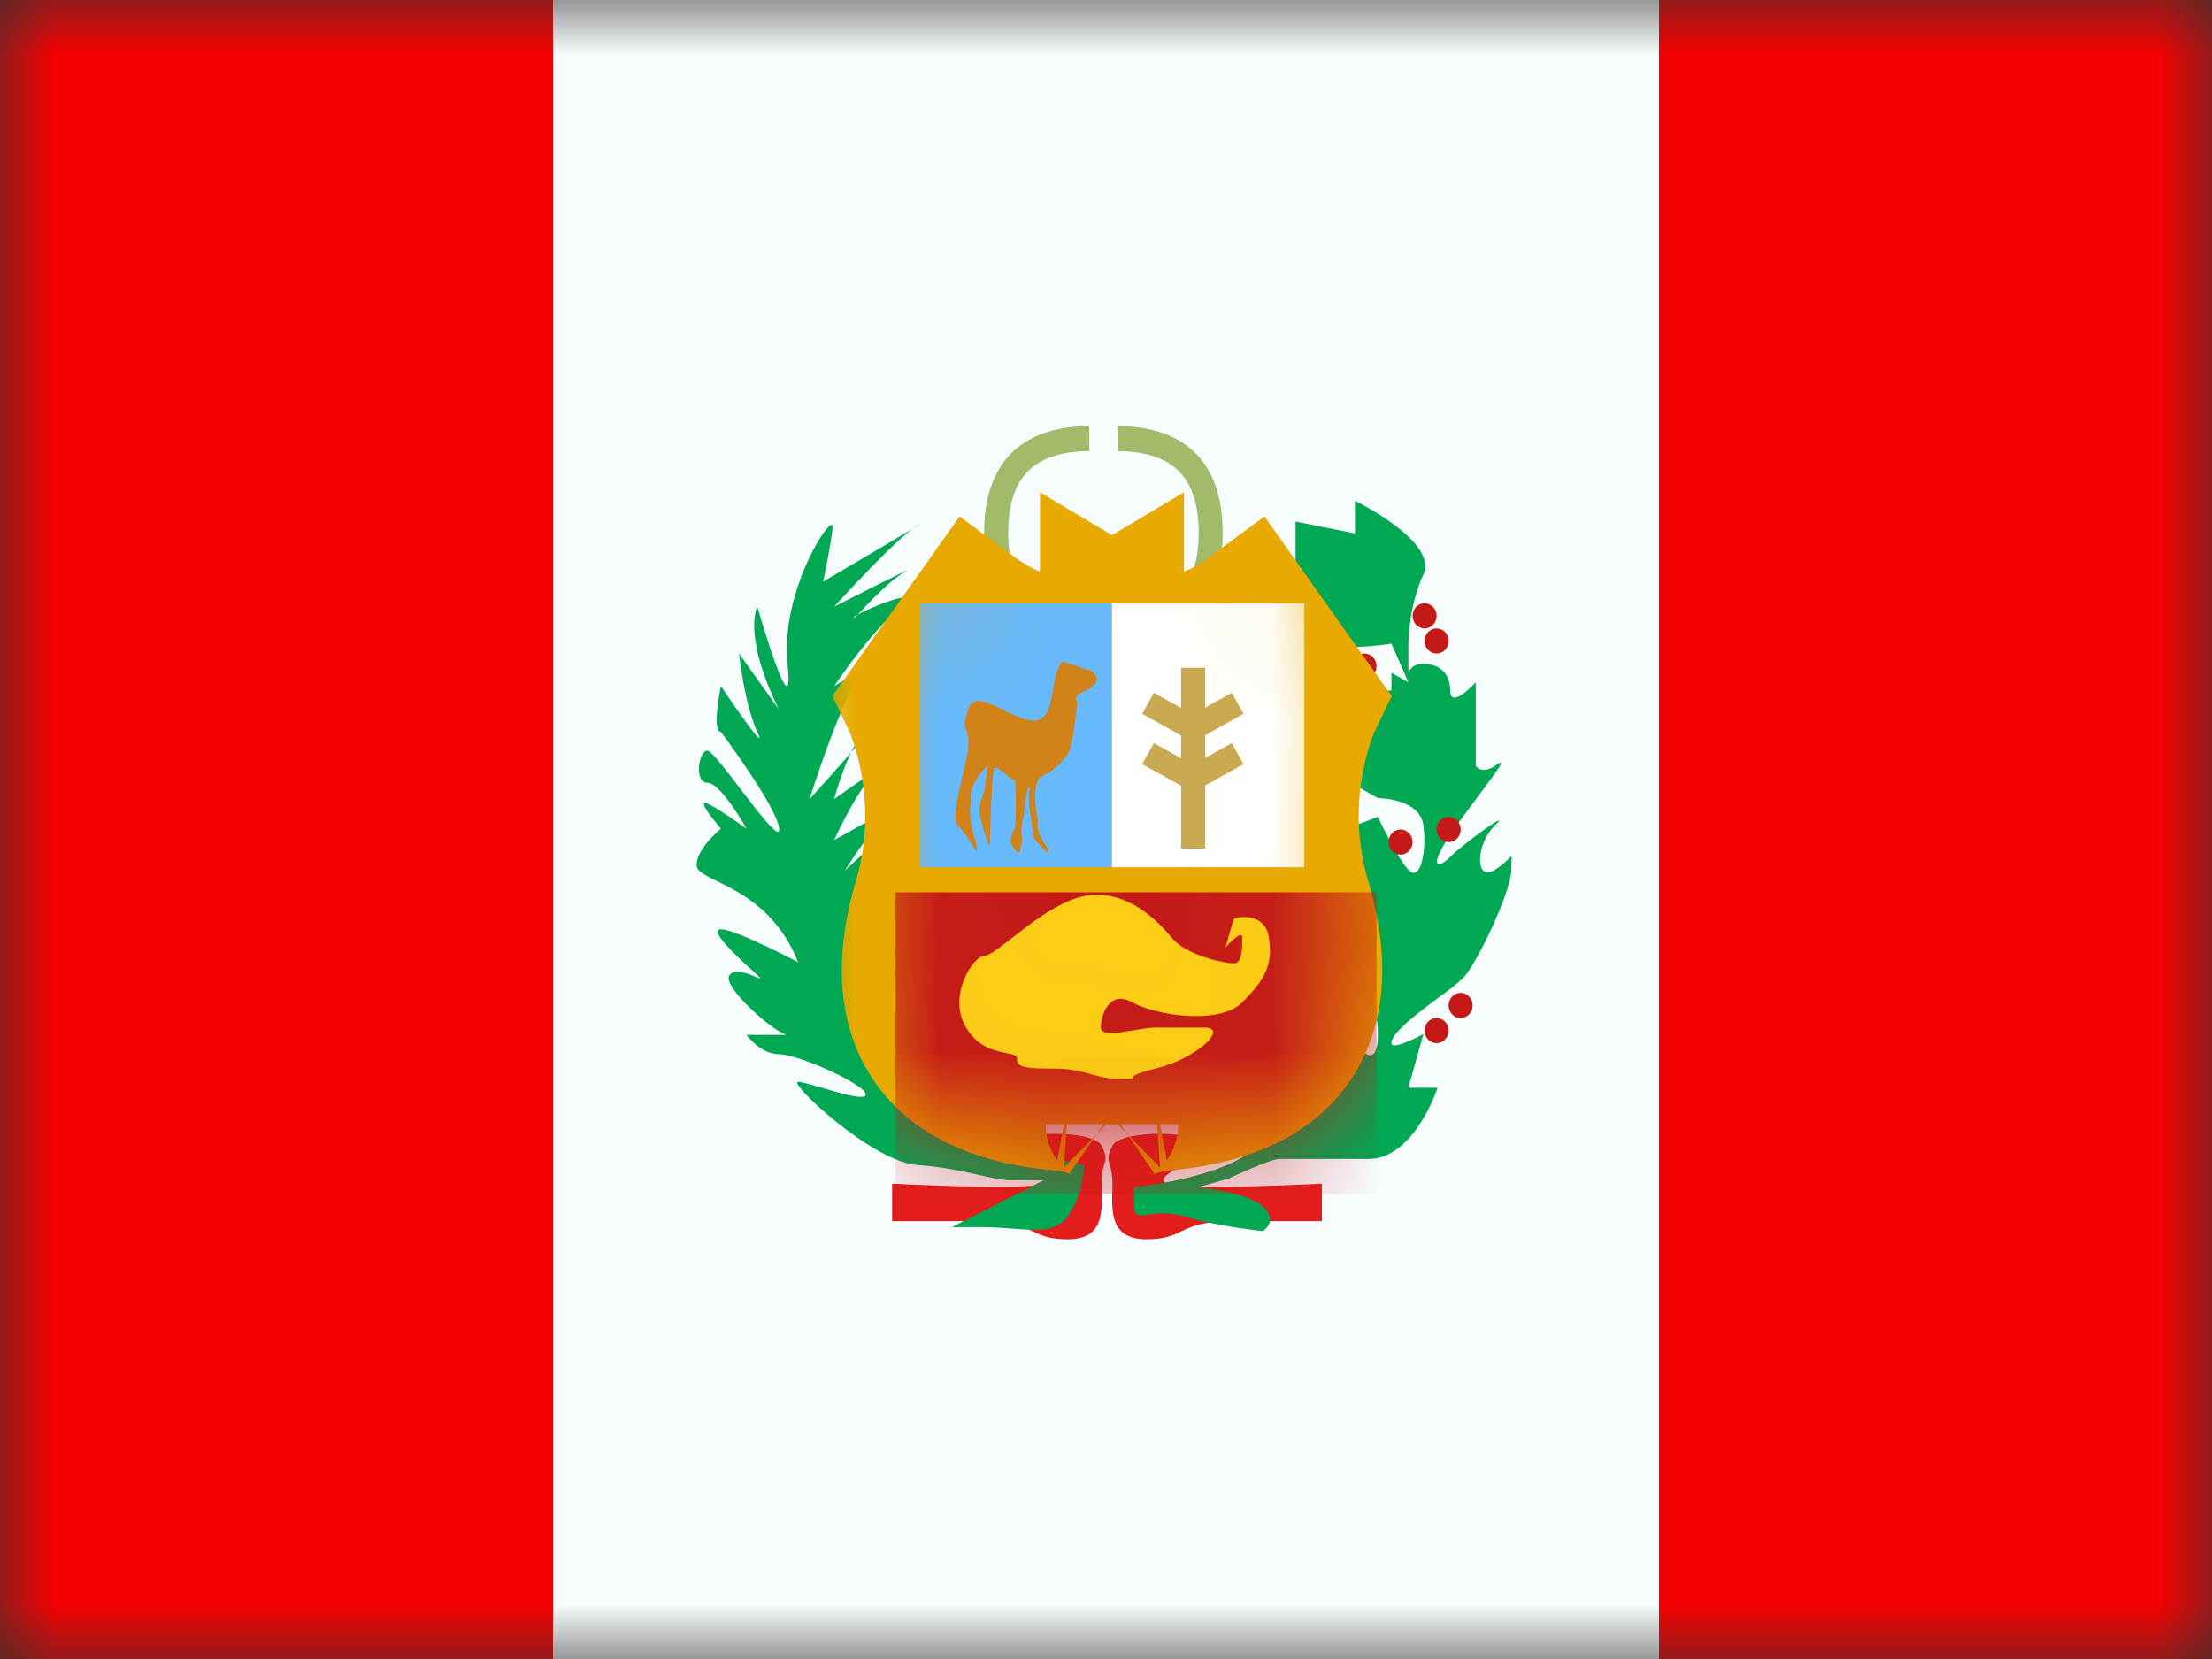 <svg width="20" height="15" viewBox="0 0 20 15" fill="none" xmlns="http://www.w3.org/2000/svg">
<rect x="0" y="0" width="20" height="15" fill="#333333" stroke="none"/>
<mask id="mask0_270_60939" style="mask-type:luminance" maskUnits="userSpaceOnUse" x="0" y="0" width="20" height="15">
<rect width="20" height="15" fill="white"/>
</mask>
<g mask="url(#mask0_270_60939)">
<path fill-rule="evenodd" clip-rule="evenodd" d="M5 0H15.625V15H5V0Z" fill="#F7FCFF"/>
<path fill-rule="evenodd" clip-rule="evenodd" d="M15 0H20V15H15V0Z" fill="#F50101"/>
<path fill-rule="evenodd" clip-rule="evenodd" d="M0 0H5V15H0V0Z" fill="#F50101"/>
<path d="M9.838 5.466L9.859 5.692C9.235 5.755 8.898 5.45 8.898 4.817C8.898 4.189 9.228 3.856 9.848 3.852L9.849 4.079C9.347 4.082 9.116 4.316 9.116 4.817C9.116 5.313 9.34 5.516 9.838 5.466Z" fill="#A2BB6A"/>
<path d="M10.115 5.466L10.094 5.692C10.718 5.755 11.055 5.45 11.055 4.817C11.055 4.189 10.725 3.856 10.105 3.852L10.104 4.079C10.606 4.082 10.838 4.316 10.838 4.817C10.838 5.313 10.613 5.516 10.115 5.466Z" fill="#A2BB6A"/>
<path fill-rule="evenodd" clip-rule="evenodd" d="M9.462 10.702C9.283 10.766 8.066 10.702 8.066 10.702V11.041H8.873C9.142 11.041 9.244 11.089 9.337 11.133C9.416 11.17 9.489 11.205 9.653 11.205C9.972 11.205 9.966 10.968 9.961 10.77C9.961 10.747 9.96 10.724 9.96 10.702C9.96 10.618 9.973 10.571 9.983 10.535C9.998 10.482 10.007 10.451 9.96 10.359C9.881 10.206 9.13 10.226 9.13 10.359C9.13 10.422 9.244 10.488 9.345 10.546C9.459 10.611 9.557 10.668 9.462 10.702ZM10.556 10.702C10.735 10.766 11.952 10.702 11.952 10.702V11.041H11.145C10.876 11.041 10.774 11.089 10.681 11.133C10.602 11.17 10.529 11.205 10.365 11.205C10.046 11.205 10.052 10.968 10.057 10.77C10.057 10.747 10.058 10.724 10.058 10.702C10.058 10.618 10.045 10.571 10.035 10.535C10.02 10.482 10.011 10.451 10.058 10.359C10.137 10.206 10.888 10.226 10.888 10.359C10.888 10.422 10.774 10.488 10.673 10.546C10.559 10.611 10.461 10.668 10.556 10.702Z" fill="#E31D1C"/>
<path fill-rule="evenodd" clip-rule="evenodd" d="M10.254 10.734C10.254 10.734 11.204 10.64 11.418 10.297C11.633 9.955 11.991 9.371 12.117 9.229C12.242 9.088 12.251 9.431 12.251 9.431C12.251 9.431 12.458 9.726 12.458 9.349C12.458 8.973 12.31 9.236 12.117 8.67C11.923 8.104 11.814 7.548 11.868 7.464C11.923 7.38 12.052 7.548 12.052 7.464C12.052 7.38 12.052 7.216 12.052 7.216L12.251 7.464L12.458 7.386C12.458 7.386 12.629 7.751 12.734 7.865C12.839 7.978 12.901 7.713 12.87 7.464C12.839 7.216 12.458 7.216 12.458 7.216C12.458 7.216 11.97 6.953 11.97 6.843C11.97 6.733 12.181 6.765 12.181 6.765L12.117 6.424C12.117 6.424 12.291 6.632 12.374 6.528C12.458 6.424 12.251 6.243 12.251 6.243H12.581V6.083L12.734 6.169L12.581 5.82C12.581 5.82 12.133 5.887 12.052 5.82C11.97 5.752 11.714 5.489 11.714 5.489V5.365H11.566L11.714 5.114V4.716L12.251 4.823V4.528C12.251 4.528 13.006 4.896 12.87 5.193C12.734 5.489 12.734 5.82 12.734 5.82V6.083C12.734 6.083 12.757 6.002 12.87 6.002C12.983 6.002 13.112 6.061 13.112 6.243C13.112 6.424 13.343 6.169 13.343 6.169V6.925C13.343 6.925 13.397 7.006 13.516 6.925C13.634 6.843 13.582 6.907 13.226 7.386C12.87 7.865 12.998 7.866 13.112 7.748C13.226 7.631 13.689 7.297 13.516 7.464C13.343 7.631 13.332 7.981 13.516 7.865C13.7 7.748 13.665 7.666 13.665 7.865C13.665 8.063 13.34 8.739 13.226 8.845C13.112 8.951 13.006 9.016 12.87 9.123C12.734 9.229 12.581 9.355 12.581 9.431C12.581 9.508 12.87 9.349 12.87 9.349L12.734 9.835H12.998C12.998 9.835 12.788 10.479 12.374 10.479C11.961 10.479 11.649 10.479 11.566 10.479C11.483 10.479 11.108 10.656 11.108 10.656L10.833 10.734C10.833 10.734 11.271 10.776 11.418 10.908C11.566 11.039 11.418 11.131 11.418 11.131C11.418 11.131 11.013 11.09 10.711 10.999C10.408 10.908 10.254 11.081 10.254 10.908C10.254 10.734 10.254 10.734 10.254 10.734Z" fill="#00A854"/>
<path fill-rule="evenodd" clip-rule="evenodd" d="M12.989 5.568C12.989 5.631 12.941 5.682 12.88 5.682C12.82 5.682 12.772 5.631 12.772 5.568C12.772 5.505 12.82 5.455 12.88 5.455C12.941 5.455 12.989 5.505 12.989 5.568ZM12.446 6.023C12.446 6.085 12.397 6.136 12.337 6.136C12.277 6.136 12.228 6.085 12.228 6.023C12.228 5.96 12.277 5.909 12.337 5.909C12.397 5.909 12.446 5.96 12.446 6.023ZM12.989 5.909C13.049 5.909 13.098 5.858 13.098 5.795C13.098 5.733 13.049 5.682 12.989 5.682C12.929 5.682 12.88 5.733 12.88 5.795C12.88 5.858 12.929 5.909 12.989 5.909ZM12.772 7.614C12.772 7.676 12.723 7.727 12.663 7.727C12.603 7.727 12.554 7.676 12.554 7.614C12.554 7.551 12.603 7.5 12.663 7.5C12.723 7.5 12.772 7.551 12.772 7.614ZM12.228 9.091C12.288 9.091 12.337 9.04 12.337 8.977C12.337 8.915 12.288 8.864 12.228 8.864C12.168 8.864 12.12 8.915 12.12 8.977C12.12 9.04 12.168 9.091 12.228 9.091ZM13.098 9.318C13.098 9.381 13.049 9.432 12.989 9.432C12.929 9.432 12.88 9.381 12.88 9.318C12.88 9.255 12.929 9.205 12.989 9.205C13.049 9.205 13.098 9.255 13.098 9.318ZM13.207 9.205C13.267 9.205 13.315 9.154 13.315 9.091C13.315 9.028 13.267 8.977 13.207 8.977C13.146 8.977 13.098 9.028 13.098 9.091C13.098 9.154 13.146 9.205 13.207 9.205ZM13.207 7.5C13.207 7.563 13.158 7.614 13.098 7.614C13.038 7.614 12.989 7.563 12.989 7.5C12.989 7.437 13.038 7.386 13.098 7.386C13.158 7.386 13.207 7.437 13.207 7.5Z" fill="#C51918"/>
<path fill-rule="evenodd" clip-rule="evenodd" d="M9.803 10.534C9.803 10.534 8.076 10.193 7.982 9.532C7.887 8.871 7.889 8.168 7.889 8.168L7.728 8.598C7.728 8.598 7.72 8.012 8.049 7.595C8.377 7.178 7.638 7.872 7.638 7.872C7.638 7.872 8.012 7.281 8.168 7.225C8.324 7.169 7.542 7.595 7.542 7.595C7.542 7.595 7.766 7.1 7.94 6.96C8.114 6.82 7.542 7.225 7.542 7.225C7.542 7.225 7.672 6.734 7.827 6.617C7.981 6.5 7.32 7.225 7.32 7.225C7.32 7.225 7.669 6.103 7.866 5.998C8.062 5.894 7.542 6.204 7.542 6.204C7.542 6.204 7.861 5.724 8.146 5.485C8.431 5.247 7.63 5.587 7.728 5.587C7.728 5.587 8.018 5.26 8.184 5.168C8.351 5.076 7.542 5.485 7.542 5.485C7.542 5.485 8.123 4.845 8.296 4.751C8.47 4.656 7.442 5.259 7.442 5.259C7.442 5.259 7.503 4.98 7.528 4.78C7.554 4.581 7.052 5.327 7.12 5.998C7.189 6.669 6.847 5.485 6.847 5.485C6.847 5.485 6.71 5.742 7.043 6.415L6.682 5.909C6.682 5.909 6.731 6.369 6.847 6.617C6.963 6.865 6.518 6.204 6.518 6.204C6.518 6.204 6.433 6.617 6.518 6.617C6.518 6.617 7.026 7.296 7.045 7.493C7.064 7.691 6.474 6.787 6.396 6.787C6.317 6.787 6.273 7.077 6.396 7.077C6.518 7.077 6.75 7.493 6.75 7.493C6.75 7.493 6.449 7.275 6.384 7.262C6.319 7.25 6.435 7.392 6.518 7.493C6.518 7.493 6.282 7.686 6.3 7.832C6.318 7.977 6.943 8.008 7.216 8.7C7.216 8.7 6.652 8.402 6.518 8.402C6.384 8.402 6.734 8.713 6.847 8.816C6.96 8.919 6.673 8.713 6.596 8.816C6.518 8.919 7.025 9.357 7.12 9.357C7.216 9.357 6.75 9.357 6.75 9.357C6.75 9.357 6.874 9.532 7.045 9.532C7.216 9.532 7.827 9.806 7.827 9.895C7.827 9.984 7.311 9.782 7.216 9.782C7.12 9.782 7.888 10.507 8.296 10.534C8.705 10.562 8.962 10.671 9.138 10.671C9.314 10.671 9.438 10.671 9.438 10.671L8.607 11.095C8.607 11.095 8.523 11.095 8.883 11.095C9.244 11.095 9.52 11.195 9.662 10.988C9.803 10.781 9.803 10.534 9.803 10.534Z" fill="#00A854"/>
<mask id="path-11-outside-1_270_60939" maskUnits="userSpaceOnUse" x="7.236" y="3.551" width="6" height="8" fill="black">
<rect fill="white" x="7.236" y="3.551" width="6" height="8"/>
<path fill-rule="evenodd" clip-rule="evenodd" d="M10.054 5.566C10.071 5.556 10.08 5.551 10.08 5.551V5.58C10.2 5.647 10.503 5.802 10.7 5.802C10.951 5.802 11.291 5.551 11.291 5.551L11.861 6.355C11.861 6.355 11.477 7.159 11.771 8.141C12.064 9.124 11.755 9.881 10.45 9.965C10.45 9.965 10.193 10.014 10.08 10.092V10.164C10.08 10.146 10.07 10.129 10.054 10.113C10.038 10.129 10.028 10.146 10.028 10.164V10.092C9.916 10.014 9.658 9.965 9.658 9.965C8.353 9.881 8.044 9.124 8.338 8.141C8.631 7.159 8.248 6.355 8.248 6.355L8.817 5.551C8.817 5.551 9.158 5.802 9.408 5.802C9.605 5.802 9.908 5.647 10.028 5.58V5.551C10.028 5.551 10.038 5.556 10.054 5.566Z"/>
</mask>
<path fill-rule="evenodd" clip-rule="evenodd" d="M10.054 5.566C10.071 5.556 10.08 5.551 10.08 5.551V5.58C10.2 5.647 10.503 5.802 10.7 5.802C10.951 5.802 11.291 5.551 11.291 5.551L11.861 6.355C11.861 6.355 11.477 7.159 11.771 8.141C12.064 9.124 11.755 9.881 10.45 9.965C10.45 9.965 10.193 10.014 10.08 10.092V10.164C10.08 10.146 10.07 10.129 10.054 10.113C10.038 10.129 10.028 10.146 10.028 10.164V10.092C9.916 10.014 9.658 9.965 9.658 9.965C8.353 9.881 8.044 9.124 8.338 8.141C8.631 7.159 8.248 6.355 8.248 6.355L8.817 5.551C8.817 5.551 9.158 5.802 9.408 5.802C9.605 5.802 9.908 5.647 10.028 5.58V5.551C10.028 5.551 10.038 5.556 10.054 5.566Z" fill="#E8AA00"/>
<path d="M10.08 5.551H10.705V4.451L9.76 5.014L10.08 5.551ZM10.054 5.566L9.746 6.11L10.054 6.284L10.362 6.11L10.054 5.566ZM10.08 5.58H9.455V5.949L9.778 6.128L10.08 5.58ZM11.291 5.551L11.801 5.19L11.433 4.669L10.92 5.048L11.291 5.551ZM11.861 6.355L12.425 6.624L12.583 6.293L12.371 5.994L11.861 6.355ZM11.771 8.141L11.172 8.32L11.771 8.141ZM10.45 9.965L10.41 9.342L10.371 9.344L10.333 9.351L10.45 9.965ZM10.08 10.092L9.725 9.578L9.455 9.764V10.092H10.08ZM10.054 10.113L10.492 9.667L10.054 9.238L9.617 9.667L10.054 10.113ZM10.028 10.092H10.653V9.764L10.384 9.578L10.028 10.092ZM9.658 9.965L9.775 9.351L9.737 9.344L9.699 9.342L9.658 9.965ZM8.248 6.355L7.738 5.994L7.526 6.293L7.684 6.624L8.248 6.355ZM8.817 5.551L9.189 5.048L8.676 4.669L8.307 5.19L8.817 5.551ZM10.028 5.58L10.33 6.128L10.653 5.949V5.58H10.028ZM10.028 5.551L10.348 5.014L9.403 4.451V5.551H10.028ZM10.08 5.551C9.76 5.014 9.76 5.014 9.76 5.014C9.76 5.014 9.76 5.014 9.76 5.014C9.76 5.014 9.76 5.014 9.76 5.014C9.76 5.014 9.76 5.014 9.76 5.014C9.76 5.014 9.76 5.014 9.76 5.014C9.761 5.014 9.761 5.014 9.761 5.014C9.761 5.014 9.761 5.014 9.761 5.014C9.761 5.013 9.761 5.013 9.761 5.014C9.761 5.014 9.76 5.014 9.759 5.015C9.756 5.016 9.752 5.019 9.746 5.022L10.362 6.11C10.373 6.104 10.382 6.099 10.388 6.095C10.391 6.093 10.394 6.092 10.396 6.09C10.397 6.09 10.398 6.089 10.398 6.089C10.399 6.089 10.399 6.088 10.399 6.088C10.4 6.088 10.4 6.088 10.4 6.088C10.4 6.088 10.4 6.088 10.4 6.088C10.4 6.088 10.4 6.088 10.4 6.088C10.4 6.088 10.4 6.088 10.4 6.088C10.4 6.088 10.4 6.088 10.4 6.088C10.4 6.088 10.4 6.088 10.08 5.551ZM10.705 5.58V5.551H9.455V5.58H10.705ZM9.778 6.128C9.849 6.167 9.978 6.235 10.125 6.295C10.252 6.347 10.473 6.427 10.7 6.427V5.177C10.727 5.177 10.729 5.181 10.7 5.173C10.674 5.167 10.64 5.155 10.598 5.138C10.514 5.103 10.431 5.06 10.382 5.033L9.778 6.128ZM10.7 6.427C10.993 6.427 11.259 6.295 11.387 6.227C11.465 6.184 11.531 6.143 11.578 6.112C11.601 6.097 11.621 6.083 11.635 6.073C11.642 6.068 11.648 6.064 11.653 6.061C11.655 6.059 11.657 6.058 11.659 6.056C11.659 6.056 11.66 6.055 11.661 6.055C11.661 6.055 11.662 6.054 11.662 6.054C11.662 6.054 11.662 6.054 11.662 6.054C11.662 6.054 11.662 6.054 11.662 6.054C11.662 6.054 11.662 6.054 11.291 5.551C10.92 5.048 10.92 5.048 10.92 5.048C10.92 5.048 10.92 5.048 10.92 5.048C10.92 5.048 10.921 5.048 10.921 5.048C10.921 5.048 10.921 5.047 10.921 5.047C10.921 5.047 10.922 5.047 10.922 5.047C10.922 5.047 10.922 5.047 10.922 5.047C10.921 5.047 10.92 5.048 10.917 5.05C10.912 5.054 10.903 5.06 10.891 5.068C10.866 5.084 10.831 5.106 10.793 5.127C10.753 5.148 10.718 5.164 10.691 5.173C10.66 5.184 10.666 5.177 10.7 5.177V6.427ZM10.781 5.912L11.351 6.716L12.371 5.994L11.801 5.19L10.781 5.912ZM11.861 6.355C11.297 6.086 11.297 6.086 11.296 6.086C11.296 6.087 11.296 6.087 11.296 6.087C11.296 6.087 11.296 6.088 11.296 6.088C11.296 6.089 11.295 6.089 11.295 6.09C11.294 6.092 11.293 6.093 11.292 6.095C11.291 6.099 11.288 6.104 11.286 6.109C11.281 6.121 11.275 6.135 11.268 6.152C11.253 6.187 11.235 6.234 11.215 6.292C11.175 6.408 11.127 6.57 11.091 6.767C11.019 7.162 10.99 7.712 11.172 8.32L12.37 7.963C12.258 7.589 12.274 7.246 12.32 6.992C12.344 6.866 12.373 6.766 12.396 6.7C12.407 6.668 12.417 6.644 12.422 6.631C12.425 6.625 12.427 6.621 12.427 6.619C12.428 6.619 12.427 6.619 12.427 6.62C12.427 6.62 12.427 6.621 12.426 6.621C12.426 6.622 12.426 6.622 12.426 6.623C12.425 6.623 12.425 6.623 12.425 6.623C12.425 6.624 12.425 6.624 12.425 6.624C12.425 6.624 12.425 6.624 11.861 6.355ZM11.172 8.32C11.295 8.734 11.246 8.954 11.181 9.057C11.127 9.142 10.959 9.306 10.41 9.342L10.49 10.589C11.246 10.54 11.885 10.284 12.238 9.724C12.581 9.181 12.54 8.532 12.37 7.963L11.172 8.32ZM10.45 9.965C10.333 9.351 10.333 9.351 10.333 9.351C10.333 9.351 10.333 9.351 10.333 9.351C10.333 9.351 10.333 9.352 10.333 9.352C10.333 9.352 10.332 9.352 10.332 9.352C10.332 9.352 10.331 9.352 10.331 9.352C10.329 9.352 10.328 9.352 10.326 9.353C10.323 9.353 10.318 9.354 10.313 9.355C10.303 9.358 10.288 9.361 10.271 9.364C10.238 9.372 10.191 9.383 10.139 9.398C10.06 9.42 9.876 9.474 9.725 9.578L10.435 10.606C10.406 10.627 10.392 10.63 10.412 10.622C10.427 10.616 10.449 10.609 10.476 10.601C10.502 10.594 10.527 10.588 10.545 10.584C10.554 10.582 10.56 10.581 10.564 10.58C10.566 10.579 10.568 10.579 10.568 10.579C10.568 10.579 10.568 10.579 10.568 10.579C10.568 10.579 10.568 10.579 10.568 10.579C10.567 10.579 10.567 10.579 10.567 10.579C10.567 10.579 10.567 10.579 10.567 10.579C10.567 10.579 10.567 10.579 10.567 10.579C10.567 10.579 10.567 10.579 10.45 9.965ZM10.705 10.164V10.092H9.455V10.164H10.705ZM9.617 10.559C9.573 10.517 9.455 10.383 9.455 10.164H10.705C10.705 9.91 10.568 9.742 10.492 9.667L9.617 10.559ZM9.617 9.667C9.54 9.742 9.403 9.91 9.403 10.164H10.653C10.653 10.383 10.536 10.517 10.492 10.559L9.617 9.667ZM10.653 10.164V10.092H9.403V10.164H10.653ZM9.658 9.965C9.542 10.579 9.542 10.579 9.542 10.579C9.542 10.579 9.542 10.579 9.542 10.579C9.541 10.579 9.541 10.579 9.541 10.579C9.541 10.579 9.541 10.579 9.541 10.579C9.541 10.579 9.541 10.579 9.54 10.579C9.54 10.579 9.54 10.579 9.54 10.579C9.541 10.579 9.542 10.579 9.544 10.58C9.548 10.581 9.555 10.582 9.564 10.584C9.582 10.588 9.607 10.594 9.633 10.601C9.66 10.609 9.682 10.616 9.697 10.622C9.717 10.63 9.703 10.627 9.673 10.606L10.384 9.578C10.233 9.474 10.048 9.42 9.97 9.398C9.917 9.383 9.871 9.372 9.837 9.364C9.82 9.361 9.806 9.358 9.795 9.355C9.79 9.354 9.786 9.353 9.782 9.353C9.781 9.352 9.779 9.352 9.778 9.352C9.777 9.352 9.777 9.352 9.776 9.352C9.776 9.352 9.776 9.352 9.776 9.352C9.776 9.352 9.775 9.351 9.775 9.351C9.775 9.351 9.775 9.351 9.775 9.351C9.775 9.351 9.775 9.351 9.658 9.965ZM7.739 7.963C7.569 8.532 7.527 9.181 7.87 9.724C8.224 10.284 8.862 10.54 9.618 10.589L9.699 9.342C9.149 9.306 8.981 9.142 8.927 9.057C8.862 8.954 8.813 8.734 8.937 8.32L7.739 7.963ZM8.248 6.355C7.684 6.624 7.683 6.624 7.683 6.624C7.683 6.624 7.683 6.624 7.683 6.623C7.683 6.623 7.683 6.623 7.683 6.623C7.683 6.622 7.682 6.622 7.682 6.621C7.682 6.621 7.682 6.62 7.681 6.62C7.681 6.619 7.681 6.619 7.681 6.619C7.682 6.621 7.684 6.625 7.686 6.631C7.692 6.644 7.701 6.668 7.712 6.7C7.735 6.766 7.765 6.866 7.788 6.992C7.834 7.246 7.851 7.589 7.739 7.963L8.937 8.32C9.118 7.712 9.09 7.162 9.018 6.767C8.981 6.57 8.934 6.408 8.894 6.292C8.874 6.234 8.855 6.187 8.841 6.152C8.834 6.135 8.827 6.121 8.823 6.109C8.82 6.104 8.818 6.099 8.816 6.095C8.815 6.093 8.814 6.092 8.814 6.09C8.813 6.089 8.813 6.089 8.813 6.088C8.812 6.088 8.812 6.087 8.812 6.087C8.812 6.087 8.812 6.087 8.812 6.086C8.812 6.086 8.812 6.086 8.248 6.355ZM8.307 5.19L7.738 5.994L8.758 6.716L9.327 5.912L8.307 5.19ZM9.408 5.177C9.442 5.177 9.448 5.184 9.417 5.173C9.39 5.164 9.355 5.148 9.316 5.127C9.277 5.106 9.243 5.084 9.218 5.068C9.206 5.06 9.197 5.054 9.191 5.05C9.189 5.048 9.187 5.047 9.187 5.047C9.186 5.047 9.186 5.047 9.187 5.047C9.187 5.047 9.187 5.047 9.187 5.047C9.188 5.047 9.188 5.048 9.188 5.048C9.188 5.048 9.188 5.048 9.188 5.048C9.188 5.048 9.188 5.048 9.188 5.048C9.188 5.048 9.189 5.048 8.817 5.551C8.446 6.054 8.446 6.054 8.446 6.054C8.446 6.054 8.446 6.054 8.446 6.054C8.446 6.054 8.447 6.054 8.447 6.054C8.447 6.054 8.447 6.055 8.448 6.055C8.448 6.055 8.449 6.056 8.45 6.056C8.451 6.058 8.453 6.059 8.456 6.061C8.46 6.064 8.466 6.068 8.473 6.073C8.488 6.083 8.507 6.097 8.531 6.112C8.578 6.143 8.644 6.184 8.722 6.227C8.849 6.295 9.116 6.427 9.408 6.427V5.177ZM9.726 5.033C9.677 5.06 9.595 5.103 9.51 5.138C9.469 5.155 9.434 5.167 9.409 5.173C9.379 5.181 9.382 5.177 9.408 5.177V6.427C9.636 6.427 9.857 6.347 9.983 6.295C10.13 6.235 10.259 6.167 10.33 6.128L9.726 5.033ZM10.653 5.58V5.551H9.403V5.58H10.653ZM10.028 5.551C9.708 6.088 9.708 6.088 9.708 6.088C9.708 6.088 9.708 6.088 9.708 6.088C9.708 6.088 9.708 6.088 9.708 6.088C9.708 6.088 9.708 6.088 9.708 6.088C9.709 6.088 9.709 6.088 9.709 6.088C9.709 6.088 9.709 6.088 9.709 6.088C9.709 6.088 9.71 6.089 9.71 6.089C9.711 6.089 9.712 6.09 9.713 6.09C9.715 6.092 9.717 6.093 9.721 6.095C9.727 6.099 9.735 6.104 9.746 6.11L10.362 5.022C10.356 5.019 10.352 5.016 10.35 5.015C10.348 5.014 10.348 5.014 10.347 5.014C10.347 5.013 10.347 5.013 10.348 5.014C10.348 5.014 10.348 5.014 10.348 5.014C10.348 5.014 10.348 5.014 10.348 5.014C10.348 5.014 10.348 5.014 10.348 5.014C10.348 5.014 10.348 5.014 10.348 5.014C10.348 5.014 10.348 5.014 10.348 5.014C10.348 5.014 10.348 5.014 10.348 5.014C10.348 5.014 10.348 5.014 10.028 5.551Z" fill="#E8AA00" mask="url(#path-11-outside-1_270_60939)"/>
<mask id="mask1_270_60939" style="mask-type:luminance" maskUnits="userSpaceOnUse" x="7" y="4" width="6" height="7">
<mask id="path-13-outside-2_270_60939" maskUnits="userSpaceOnUse" x="7.236" y="3.551" width="6" height="8" fill="black">
<rect fill="white" x="7.236" y="3.551" width="6" height="8"/>
<path fill-rule="evenodd" clip-rule="evenodd" d="M10.054 5.566C10.071 5.556 10.08 5.551 10.08 5.551V5.58C10.2 5.647 10.503 5.802 10.7 5.802C10.951 5.802 11.291 5.551 11.291 5.551L11.861 6.355C11.861 6.355 11.477 7.159 11.771 8.141C12.064 9.124 11.755 9.881 10.45 9.965C10.45 9.965 10.193 10.014 10.08 10.092V10.164C10.08 10.146 10.07 10.129 10.054 10.113C10.038 10.129 10.028 10.146 10.028 10.164V10.092C9.916 10.014 9.658 9.965 9.658 9.965C8.353 9.881 8.044 9.124 8.338 8.141C8.631 7.159 8.248 6.355 8.248 6.355L8.817 5.551C8.817 5.551 9.158 5.802 9.408 5.802C9.605 5.802 9.908 5.647 10.028 5.58V5.551C10.028 5.551 10.038 5.556 10.054 5.566Z"/>
</mask>
<path fill-rule="evenodd" clip-rule="evenodd" d="M10.054 5.566C10.071 5.556 10.08 5.551 10.08 5.551V5.58C10.2 5.647 10.503 5.802 10.7 5.802C10.951 5.802 11.291 5.551 11.291 5.551L11.861 6.355C11.861 6.355 11.477 7.159 11.771 8.141C12.064 9.124 11.755 9.881 10.45 9.965C10.45 9.965 10.193 10.014 10.08 10.092V10.164C10.08 10.146 10.07 10.129 10.054 10.113C10.038 10.129 10.028 10.146 10.028 10.164V10.092C9.916 10.014 9.658 9.965 9.658 9.965C8.353 9.881 8.044 9.124 8.338 8.141C8.631 7.159 8.248 6.355 8.248 6.355L8.817 5.551C8.817 5.551 9.158 5.802 9.408 5.802C9.605 5.802 9.908 5.647 10.028 5.58V5.551C10.028 5.551 10.038 5.556 10.054 5.566Z" fill="white"/>
<path d="M10.08 5.551H10.705V4.451L9.76 5.014L10.08 5.551ZM10.054 5.566L9.746 6.11L10.054 6.284L10.362 6.11L10.054 5.566ZM10.08 5.58H9.455V5.949L9.778 6.128L10.08 5.58ZM11.291 5.551L11.801 5.19L11.433 4.669L10.92 5.048L11.291 5.551ZM11.861 6.355L12.425 6.624L12.583 6.293L12.371 5.994L11.861 6.355ZM11.771 8.141L11.172 8.32L11.771 8.141ZM10.45 9.965L10.41 9.342L10.371 9.344L10.333 9.351L10.45 9.965ZM10.08 10.092L9.725 9.578L9.455 9.764V10.092H10.08ZM10.054 10.113L10.492 9.667L10.054 9.238L9.617 9.667L10.054 10.113ZM10.028 10.092H10.653V9.764L10.384 9.578L10.028 10.092ZM9.658 9.965L9.775 9.351L9.737 9.344L9.699 9.342L9.658 9.965ZM8.248 6.355L7.738 5.994L7.526 6.293L7.684 6.624L8.248 6.355ZM8.817 5.551L9.189 5.048L8.676 4.669L8.307 5.19L8.817 5.551ZM10.028 5.58L10.33 6.128L10.653 5.949V5.58H10.028ZM10.028 5.551L10.348 5.014L9.403 4.451V5.551H10.028ZM10.08 5.551C9.76 5.014 9.76 5.014 9.76 5.014C9.76 5.014 9.76 5.014 9.76 5.014C9.76 5.014 9.76 5.014 9.76 5.014C9.76 5.014 9.76 5.014 9.76 5.014C9.76 5.014 9.76 5.014 9.76 5.014C9.761 5.014 9.761 5.014 9.761 5.014C9.761 5.014 9.761 5.014 9.761 5.014C9.761 5.013 9.761 5.013 9.761 5.014C9.761 5.014 9.76 5.014 9.759 5.015C9.756 5.016 9.752 5.019 9.746 5.022L10.362 6.11C10.373 6.104 10.382 6.099 10.388 6.095C10.391 6.093 10.394 6.092 10.396 6.09C10.397 6.09 10.398 6.089 10.398 6.089C10.399 6.089 10.399 6.088 10.399 6.088C10.4 6.088 10.4 6.088 10.4 6.088C10.4 6.088 10.4 6.088 10.4 6.088C10.4 6.088 10.4 6.088 10.4 6.088C10.4 6.088 10.4 6.088 10.4 6.088C10.4 6.088 10.4 6.088 10.4 6.088C10.4 6.088 10.4 6.088 10.08 5.551ZM10.705 5.58V5.551H9.455V5.58H10.705ZM9.778 6.128C9.849 6.167 9.978 6.235 10.125 6.295C10.252 6.347 10.473 6.427 10.7 6.427V5.177C10.727 5.177 10.729 5.181 10.7 5.173C10.674 5.167 10.64 5.155 10.598 5.138C10.514 5.103 10.431 5.06 10.382 5.033L9.778 6.128ZM10.7 6.427C10.993 6.427 11.259 6.295 11.387 6.227C11.465 6.184 11.531 6.143 11.578 6.112C11.601 6.097 11.621 6.083 11.635 6.073C11.642 6.068 11.648 6.064 11.653 6.061C11.655 6.059 11.657 6.058 11.659 6.056C11.659 6.056 11.66 6.055 11.661 6.055C11.661 6.055 11.662 6.054 11.662 6.054C11.662 6.054 11.662 6.054 11.662 6.054C11.662 6.054 11.662 6.054 11.662 6.054C11.662 6.054 11.662 6.054 11.291 5.551C10.92 5.048 10.92 5.048 10.92 5.048C10.92 5.048 10.92 5.048 10.92 5.048C10.92 5.048 10.921 5.048 10.921 5.048C10.921 5.048 10.921 5.047 10.921 5.047C10.921 5.047 10.922 5.047 10.922 5.047C10.922 5.047 10.922 5.047 10.922 5.047C10.921 5.047 10.92 5.048 10.917 5.05C10.912 5.054 10.903 5.06 10.891 5.068C10.866 5.084 10.831 5.106 10.793 5.127C10.753 5.148 10.718 5.164 10.691 5.173C10.66 5.184 10.666 5.177 10.7 5.177V6.427ZM10.781 5.912L11.351 6.716L12.371 5.994L11.801 5.19L10.781 5.912ZM11.861 6.355C11.297 6.086 11.297 6.086 11.296 6.086C11.296 6.087 11.296 6.087 11.296 6.087C11.296 6.087 11.296 6.088 11.296 6.088C11.296 6.089 11.295 6.089 11.295 6.09C11.294 6.092 11.293 6.093 11.292 6.095C11.291 6.099 11.288 6.104 11.286 6.109C11.281 6.121 11.275 6.135 11.268 6.152C11.253 6.187 11.235 6.234 11.215 6.292C11.175 6.408 11.127 6.57 11.091 6.767C11.019 7.162 10.99 7.712 11.172 8.32L12.37 7.963C12.258 7.589 12.274 7.246 12.32 6.992C12.344 6.866 12.373 6.766 12.396 6.7C12.407 6.668 12.417 6.644 12.422 6.631C12.425 6.625 12.427 6.621 12.427 6.619C12.428 6.619 12.427 6.619 12.427 6.62C12.427 6.62 12.427 6.621 12.426 6.621C12.426 6.622 12.426 6.622 12.426 6.623C12.425 6.623 12.425 6.623 12.425 6.623C12.425 6.624 12.425 6.624 12.425 6.624C12.425 6.624 12.425 6.624 11.861 6.355ZM11.172 8.32C11.295 8.734 11.246 8.954 11.181 9.057C11.127 9.142 10.959 9.306 10.41 9.342L10.49 10.589C11.246 10.54 11.885 10.284 12.238 9.724C12.581 9.181 12.54 8.532 12.37 7.963L11.172 8.32ZM10.45 9.965C10.333 9.351 10.333 9.351 10.333 9.351C10.333 9.351 10.333 9.351 10.333 9.351C10.333 9.351 10.333 9.352 10.333 9.352C10.333 9.352 10.332 9.352 10.332 9.352C10.332 9.352 10.331 9.352 10.331 9.352C10.329 9.352 10.328 9.352 10.326 9.353C10.323 9.353 10.318 9.354 10.313 9.355C10.303 9.358 10.288 9.361 10.271 9.364C10.238 9.372 10.191 9.383 10.139 9.398C10.06 9.42 9.876 9.474 9.725 9.578L10.435 10.606C10.406 10.627 10.392 10.63 10.412 10.622C10.427 10.616 10.449 10.609 10.476 10.601C10.502 10.594 10.527 10.588 10.545 10.584C10.554 10.582 10.56 10.581 10.564 10.58C10.566 10.579 10.568 10.579 10.568 10.579C10.568 10.579 10.568 10.579 10.568 10.579C10.568 10.579 10.568 10.579 10.568 10.579C10.567 10.579 10.567 10.579 10.567 10.579C10.567 10.579 10.567 10.579 10.567 10.579C10.567 10.579 10.567 10.579 10.567 10.579C10.567 10.579 10.567 10.579 10.45 9.965ZM10.705 10.164V10.092H9.455V10.164H10.705ZM9.617 10.559C9.573 10.517 9.455 10.383 9.455 10.164H10.705C10.705 9.91 10.568 9.742 10.492 9.667L9.617 10.559ZM9.617 9.667C9.54 9.742 9.403 9.91 9.403 10.164H10.653C10.653 10.383 10.536 10.517 10.492 10.559L9.617 9.667ZM10.653 10.164V10.092H9.403V10.164H10.653ZM9.658 9.965C9.542 10.579 9.542 10.579 9.542 10.579C9.542 10.579 9.542 10.579 9.542 10.579C9.541 10.579 9.541 10.579 9.541 10.579C9.541 10.579 9.541 10.579 9.541 10.579C9.541 10.579 9.541 10.579 9.54 10.579C9.54 10.579 9.54 10.579 9.54 10.579C9.541 10.579 9.542 10.579 9.544 10.58C9.548 10.581 9.555 10.582 9.564 10.584C9.582 10.588 9.607 10.594 9.633 10.601C9.66 10.609 9.682 10.616 9.697 10.622C9.717 10.63 9.703 10.627 9.673 10.606L10.384 9.578C10.233 9.474 10.048 9.42 9.97 9.398C9.917 9.383 9.871 9.372 9.837 9.364C9.82 9.361 9.806 9.358 9.795 9.355C9.79 9.354 9.786 9.353 9.782 9.353C9.781 9.352 9.779 9.352 9.778 9.352C9.777 9.352 9.777 9.352 9.776 9.352C9.776 9.352 9.776 9.352 9.776 9.352C9.776 9.352 9.775 9.351 9.775 9.351C9.775 9.351 9.775 9.351 9.775 9.351C9.775 9.351 9.775 9.351 9.658 9.965ZM7.739 7.963C7.569 8.532 7.527 9.181 7.87 9.724C8.224 10.284 8.862 10.54 9.618 10.589L9.699 9.342C9.149 9.306 8.981 9.142 8.927 9.057C8.862 8.954 8.813 8.734 8.937 8.32L7.739 7.963ZM8.248 6.355C7.684 6.624 7.683 6.624 7.683 6.624C7.683 6.624 7.683 6.624 7.683 6.623C7.683 6.623 7.683 6.623 7.683 6.623C7.683 6.622 7.682 6.622 7.682 6.621C7.682 6.621 7.682 6.62 7.681 6.62C7.681 6.619 7.681 6.619 7.681 6.619C7.682 6.621 7.684 6.625 7.686 6.631C7.692 6.644 7.701 6.668 7.712 6.7C7.735 6.766 7.765 6.866 7.788 6.992C7.834 7.246 7.851 7.589 7.739 7.963L8.937 8.32C9.118 7.712 9.09 7.162 9.018 6.767C8.981 6.57 8.934 6.408 8.894 6.292C8.874 6.234 8.855 6.187 8.841 6.152C8.834 6.135 8.827 6.121 8.823 6.109C8.82 6.104 8.818 6.099 8.816 6.095C8.815 6.093 8.814 6.092 8.814 6.09C8.813 6.089 8.813 6.089 8.813 6.088C8.812 6.088 8.812 6.087 8.812 6.087C8.812 6.087 8.812 6.087 8.812 6.086C8.812 6.086 8.812 6.086 8.248 6.355ZM8.307 5.19L7.738 5.994L8.758 6.716L9.327 5.912L8.307 5.19ZM9.408 5.177C9.442 5.177 9.448 5.184 9.417 5.173C9.39 5.164 9.355 5.148 9.316 5.127C9.277 5.106 9.243 5.084 9.218 5.068C9.206 5.06 9.197 5.054 9.191 5.05C9.189 5.048 9.187 5.047 9.187 5.047C9.186 5.047 9.186 5.047 9.187 5.047C9.187 5.047 9.187 5.047 9.187 5.047C9.188 5.047 9.188 5.048 9.188 5.048C9.188 5.048 9.188 5.048 9.188 5.048C9.188 5.048 9.188 5.048 9.188 5.048C9.188 5.048 9.189 5.048 8.817 5.551C8.446 6.054 8.446 6.054 8.446 6.054C8.446 6.054 8.446 6.054 8.446 6.054C8.446 6.054 8.447 6.054 8.447 6.054C8.447 6.054 8.447 6.055 8.448 6.055C8.448 6.055 8.449 6.056 8.45 6.056C8.451 6.058 8.453 6.059 8.456 6.061C8.46 6.064 8.466 6.068 8.473 6.073C8.488 6.083 8.507 6.097 8.531 6.112C8.578 6.143 8.644 6.184 8.722 6.227C8.849 6.295 9.116 6.427 9.408 6.427V5.177ZM9.726 5.033C9.677 5.06 9.595 5.103 9.51 5.138C9.469 5.155 9.434 5.167 9.409 5.173C9.379 5.181 9.382 5.177 9.408 5.177V6.427C9.636 6.427 9.857 6.347 9.983 6.295C10.13 6.235 10.259 6.167 10.33 6.128L9.726 5.033ZM10.653 5.58V5.551H9.403V5.58H10.653ZM10.028 5.551C9.708 6.088 9.708 6.088 9.708 6.088C9.708 6.088 9.708 6.088 9.708 6.088C9.708 6.088 9.708 6.088 9.708 6.088C9.708 6.088 9.708 6.088 9.708 6.088C9.709 6.088 9.709 6.088 9.709 6.088C9.709 6.088 9.709 6.088 9.709 6.088C9.709 6.088 9.71 6.089 9.71 6.089C9.711 6.089 9.712 6.09 9.713 6.09C9.715 6.092 9.717 6.093 9.721 6.095C9.727 6.099 9.735 6.104 9.746 6.11L10.362 5.022C10.356 5.019 10.352 5.016 10.35 5.015C10.348 5.014 10.348 5.014 10.347 5.014C10.347 5.013 10.347 5.013 10.348 5.014C10.348 5.014 10.348 5.014 10.348 5.014C10.348 5.014 10.348 5.014 10.348 5.014C10.348 5.014 10.348 5.014 10.348 5.014C10.348 5.014 10.348 5.014 10.348 5.014C10.348 5.014 10.348 5.014 10.348 5.014C10.348 5.014 10.348 5.014 10.348 5.014C10.348 5.014 10.348 5.014 10.028 5.551Z" fill="white" mask="url(#path-13-outside-2_270_60939)"/>
</mask>
<g mask="url(#mask1_270_60939)">
<rect x="8.315" y="5.455" width="1.739" height="2.386" fill="#67BAFF"/>
<rect x="10.054" y="5.455" width="1.739" height="2.386" fill="white"/>
<rect x="8.098" y="8.068" width="4.348" height="2.727" fill="#C51918"/>
<path d="M10.897 7.672H10.679V6.038H10.897V7.672Z" fill="#C9A951"/>
<path d="M10.809 6.928L10.703 7.118L10.327 6.909L10.433 6.719L10.809 6.928Z" fill="#C9A951"/>
<path d="M10.809 6.474L10.703 6.664L10.327 6.454L10.433 6.264L10.809 6.474Z" fill="#C9A951"/>
<path d="M10.762 6.928L10.868 7.118L11.243 6.909L11.137 6.719L10.762 6.928Z" fill="#C9A951"/>
<path d="M10.762 6.474L10.868 6.664L11.243 6.454L11.137 6.264L10.762 6.474Z" fill="#C9A951"/>
<path fill-rule="evenodd" clip-rule="evenodd" d="M11.081 8.566C11.081 8.566 11.232 8.393 11.232 8.479C11.232 8.566 11.232 8.711 11.156 8.711C11.081 8.711 10.729 8.642 10.594 8.479C10.46 8.316 10.176 8.033 9.811 8.1C9.445 8.167 9.012 8.64 8.905 8.64C8.798 8.64 8.564 9.006 8.735 9.291C8.905 9.576 9.195 9.487 9.195 9.57C9.195 9.653 9.268 9.662 9.539 9.662C9.811 9.662 9.91 9.758 10.145 9.758C10.38 9.758 10.068 9.755 10.446 9.662C10.825 9.57 11.112 9.291 10.891 9.291C10.67 9.291 10.599 9.291 10.446 9.291C10.293 9.291 9.953 9.401 9.953 9.291C9.953 9.181 10.029 8.945 10.238 9.063C10.446 9.181 11.026 9.27 11.232 9.063C11.438 8.855 11.509 8.729 11.473 8.479C11.438 8.229 11.156 8.301 11.156 8.301L11.081 8.566Z" fill="#FBCD17"/>
<path fill-rule="evenodd" clip-rule="evenodd" d="M9.61 5.981C9.479 6.096 9.564 6.515 9.349 6.515C9.134 6.515 8.832 6.201 8.756 6.408C8.68 6.615 8.756 6.545 8.756 6.722C8.756 6.898 8.574 7.388 8.665 7.471C8.756 7.553 8.849 7.772 8.833 7.669C8.817 7.567 8.748 7.417 8.777 7.254C8.749 7.086 8.93 6.924 8.93 6.924C8.93 6.924 8.911 7.099 8.896 7.164C8.896 7.164 8.837 7.296 8.861 7.383C8.861 7.383 8.922 7.629 8.948 7.646C8.948 7.646 8.964 7.063 8.983 6.967C9.001 6.871 9.135 7.075 9.179 7.052C9.179 7.052 9.194 7.451 9.171 7.498C9.171 7.498 9.124 7.593 9.142 7.623C9.142 7.623 9.185 7.732 9.222 7.7C9.222 7.7 9.223 7.698 9.242 7.592C9.242 7.592 9.22 7.528 9.254 7.381C9.254 7.381 9.29 7.06 9.305 7.13C9.305 7.13 9.299 7.282 9.316 7.36C9.316 7.36 9.343 7.554 9.349 7.575C9.349 7.575 9.48 7.762 9.483 7.683C9.483 7.683 9.357 7.533 9.384 7.419C9.384 7.419 9.312 7.096 9.413 7.024C9.413 7.024 9.68 6.901 9.696 6.689C9.696 6.689 9.734 6.449 9.741 6.339C9.741 6.339 9.683 6.306 9.804 6.249C9.804 6.249 9.998 6.175 9.877 6.071" fill="#D18219"/>
</g>
</g>
</svg>
